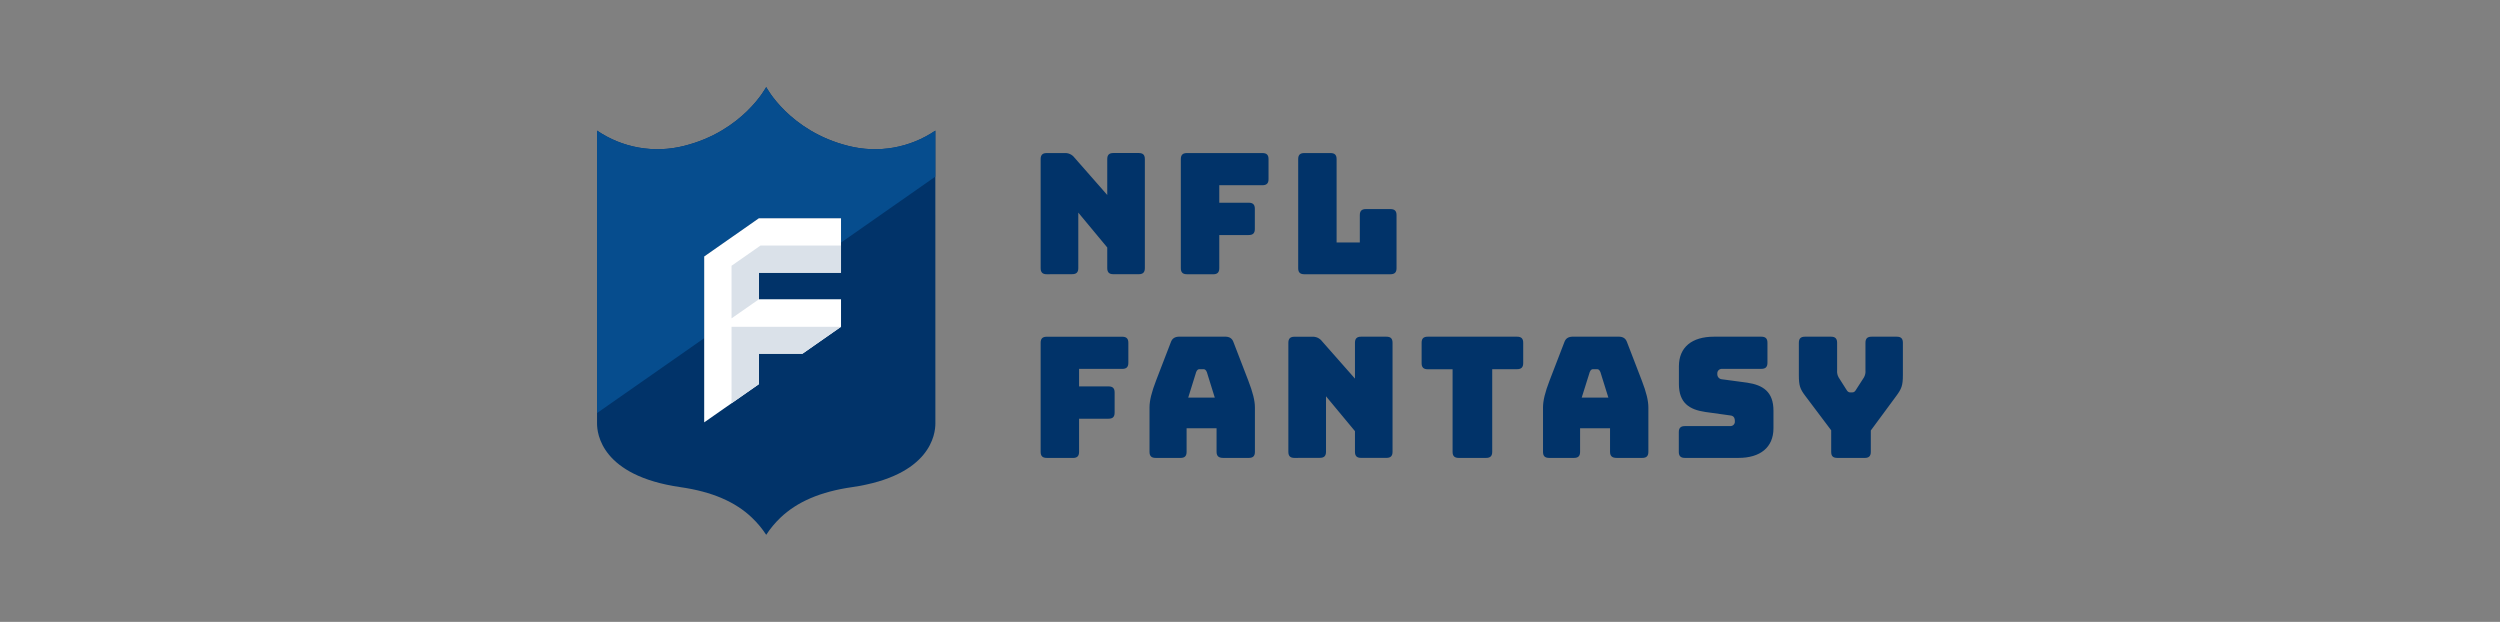 <svg width="201" height="50" viewBox="0 0 201 50" fill="none" xmlns="http://www.w3.org/2000/svg">
<rect x="0" y="0" width="201" height="50" fill="#808080" stroke="none"/>
<g clip-path="url(#clip0_2133_74367)">
<path d="M84.158 22.049C83.818 22.049 83.668 21.895 83.668 21.561V12.793C83.668 12.455 83.823 12.306 84.158 12.306H85.58C85.734 12.295 85.888 12.323 86.028 12.387C86.168 12.45 86.29 12.548 86.383 12.67L89.023 15.676V12.79C89.023 12.452 89.178 12.303 89.514 12.303H91.556C91.896 12.303 92.046 12.456 92.046 12.79V21.558C92.046 21.897 91.892 22.046 91.556 22.046H89.514C89.174 22.046 89.023 21.892 89.023 21.558V19.897L86.695 17.094V21.555C86.695 21.894 86.541 22.043 86.207 22.043L84.158 22.049ZM95.43 22.049C95.089 22.049 94.939 21.895 94.939 21.561V12.793C94.939 12.455 95.094 12.306 95.43 12.306H101.501C101.842 12.306 101.99 12.459 101.99 12.793V14.404C101.99 14.742 101.835 14.891 101.501 14.891H98.03V16.299H100.398C100.739 16.299 100.889 16.453 100.889 16.787V18.411C100.889 18.749 100.734 18.897 100.398 18.897H98.03V21.564C98.03 21.903 97.875 22.052 97.54 22.052L95.43 22.049ZM104.863 22.049C104.523 22.049 104.374 21.895 104.374 21.561V12.793C104.374 12.455 104.529 12.306 104.863 12.306H106.973C107.313 12.306 107.463 12.459 107.463 12.793V19.494H109.329V17.297C109.329 16.959 109.484 16.81 109.818 16.81H111.792C112.132 16.81 112.282 16.963 112.282 17.297V21.561C112.282 21.9 112.127 22.049 111.792 22.049H104.863ZM84.158 36.816C83.818 36.816 83.668 36.662 83.668 36.329V27.561C83.668 27.222 83.823 27.073 84.158 27.073H90.229C90.569 27.073 90.719 27.227 90.719 27.561V29.171C90.719 29.509 90.564 29.659 90.229 29.659H86.757V31.066H89.127C89.466 31.066 89.616 31.22 89.616 31.554V33.178C89.616 33.517 89.461 33.664 89.127 33.664H86.757V36.332C86.757 36.67 86.603 36.819 86.268 36.819L84.158 36.816ZM94.913 36.816H92.911C92.571 36.816 92.421 36.662 92.421 36.329V32.755C92.421 32.214 92.585 31.537 92.951 30.589L94.136 27.513C94.245 27.205 94.463 27.067 94.831 27.067H98.493C98.847 27.067 99.065 27.202 99.173 27.513L100.358 30.589C100.725 31.534 100.895 32.214 100.895 32.755V36.329C100.895 36.667 100.74 36.816 100.405 36.816H98.342C97.976 36.816 97.812 36.662 97.812 36.329V34.434H95.402V36.329C95.402 36.667 95.253 36.816 94.913 36.816ZM95.532 31.969H97.669L97.029 29.913C96.961 29.75 96.874 29.682 96.771 29.682H96.43C96.322 29.682 96.24 29.75 96.172 29.913L95.532 31.969ZM104.074 36.816C103.734 36.816 103.584 36.662 103.584 36.329V27.561C103.584 27.222 103.738 27.073 104.074 27.073H105.489C105.643 27.063 105.797 27.091 105.937 27.154C106.077 27.218 106.199 27.315 106.292 27.438L108.939 30.44V27.558C108.939 27.219 109.094 27.07 109.428 27.07H111.47C111.81 27.07 111.96 27.224 111.96 27.558V36.326C111.96 36.664 111.806 36.813 111.47 36.813H109.428C109.088 36.813 108.939 36.659 108.939 36.326V34.664L106.611 31.861V36.322C106.611 36.661 106.456 36.81 106.121 36.81L104.074 36.816ZM117.279 36.816C116.938 36.816 116.788 36.662 116.788 36.329V29.688H114.788C114.448 29.688 114.298 29.534 114.298 29.2V27.558C114.298 27.219 114.452 27.07 114.788 27.07H121.975C122.316 27.07 122.466 27.224 122.466 27.558V29.194C122.466 29.533 122.311 29.682 121.975 29.682H119.974V36.329C119.974 36.667 119.819 36.816 119.483 36.816H117.279ZM126.55 36.816H124.548C124.208 36.816 124.058 36.662 124.058 36.329V32.755C124.058 32.214 124.222 31.537 124.588 30.589L125.773 27.513C125.881 27.205 126.1 27.067 126.468 27.067H130.132C130.487 27.067 130.705 27.202 130.813 27.513L131.998 30.589C132.365 31.537 132.529 32.214 132.529 32.755V36.329C132.529 36.667 132.374 36.816 132.038 36.816H129.978C129.611 36.816 129.447 36.662 129.447 36.329V34.434H127.039V36.329C127.039 36.667 126.884 36.816 126.55 36.816ZM127.169 31.969H129.313L128.672 29.913C128.604 29.75 128.517 29.682 128.414 29.682H128.073C127.965 29.682 127.883 29.75 127.815 29.913L127.169 31.969ZM135.466 36.816C135.126 36.816 134.976 36.662 134.976 36.329V34.744C134.976 34.406 135.131 34.258 135.466 34.258H139.128C139.178 34.258 139.228 34.248 139.274 34.227C139.32 34.207 139.361 34.177 139.394 34.14C139.427 34.103 139.453 34.059 139.468 34.012C139.483 33.964 139.488 33.914 139.482 33.864C139.482 33.557 139.359 33.432 139.128 33.403L137.094 33.12C135.814 32.931 134.984 32.389 134.984 30.874V29.453C134.984 27.914 136.031 27.07 137.801 27.07H141.613C141.953 27.07 142.103 27.224 142.103 27.558V29.168C142.103 29.506 141.948 29.656 141.613 29.656H138.441C138.389 29.654 138.337 29.664 138.289 29.685C138.241 29.705 138.198 29.736 138.163 29.774C138.128 29.813 138.102 29.859 138.086 29.908C138.071 29.958 138.066 30.01 138.073 30.062C138.068 30.114 138.074 30.167 138.09 30.218C138.106 30.268 138.132 30.314 138.166 30.355C138.2 30.395 138.242 30.428 138.289 30.452C138.337 30.476 138.388 30.49 138.441 30.494L140.462 30.765C141.741 30.954 142.586 31.495 142.586 33.012V34.434C142.586 35.972 141.524 36.816 139.767 36.816H135.466ZM147.718 36.816C147.364 36.816 147.228 36.662 147.228 36.329V34.597L145.144 31.828C144.723 31.272 144.628 31.002 144.628 30.162V27.558C144.628 27.219 144.782 27.07 145.118 27.07H147.214C147.554 27.07 147.704 27.224 147.704 27.558V29.777C147.686 29.974 147.728 30.172 147.827 30.345L148.445 31.32C148.54 31.483 148.622 31.551 148.772 31.551H148.908C149.063 31.551 149.14 31.483 149.234 31.32L149.861 30.345C149.959 30.172 150.002 29.974 149.983 29.777V27.558C149.983 27.219 150.138 27.07 150.473 27.07H152.502C152.842 27.07 152.992 27.224 152.992 27.558V30.149C152.992 30.989 152.884 31.26 152.475 31.815L150.413 34.61V36.33C150.413 36.669 150.258 36.818 149.923 36.818L147.718 36.816Z" fill="#013369"/>
<path d="M75.202 10.503C74.193 11.19 73.047 11.655 71.843 11.868C70.638 12.08 69.402 12.034 68.216 11.733C63.459 10.547 61.603 7 61.603 7C61.603 7 59.746 10.549 54.988 11.732C53.803 12.033 52.566 12.078 51.361 11.866C50.157 11.654 49.011 11.189 48.002 10.501V34.052C48.002 34.853 48.339 38.251 54.716 39.168C57.233 39.53 59.114 40.336 60.464 41.629C60.896 42.041 61.278 42.501 61.603 43C61.928 42.501 62.309 42.041 62.74 41.629C64.093 40.337 65.973 39.531 68.492 39.168C74.867 38.245 75.204 34.861 75.204 34.052L75.202 10.503Z" fill="#013369"/>
<path d="M68.216 11.732C63.459 10.547 61.603 7 61.603 7C61.603 7 59.746 10.549 54.988 11.732C53.803 12.033 52.566 12.078 51.361 11.866C50.157 11.654 49.011 11.189 48.002 10.501V33.209L56.618 27.188V20.62L61.01 17.551H67.619V19.503L75.199 14.202V10.503C74.19 11.189 73.045 11.654 71.841 11.866C70.637 12.078 69.401 12.032 68.216 11.732Z" fill="#064D8E"/>
<path d="M67.618 17.551H61.008L56.617 20.62V33.958L61.017 30.885V28.439H64.517L67.618 26.273V24.062H61.017V21.927H67.618V17.551Z" fill="white"/>
<path d="M58.816 32.421L61.016 30.885V28.439H64.517L67.617 26.273H58.816V32.421ZM61.016 24.062V21.927H67.617V19.74H61.146L58.816 21.367V25.596L61.016 24.062Z" fill="#DAE1E9"/>
</g>
<defs>
<clipPath id="clip0_2133_74367">
<rect width="105" height="36" fill="white" transform="translate(48 7)"/>
</clipPath>
</defs>
</svg>
